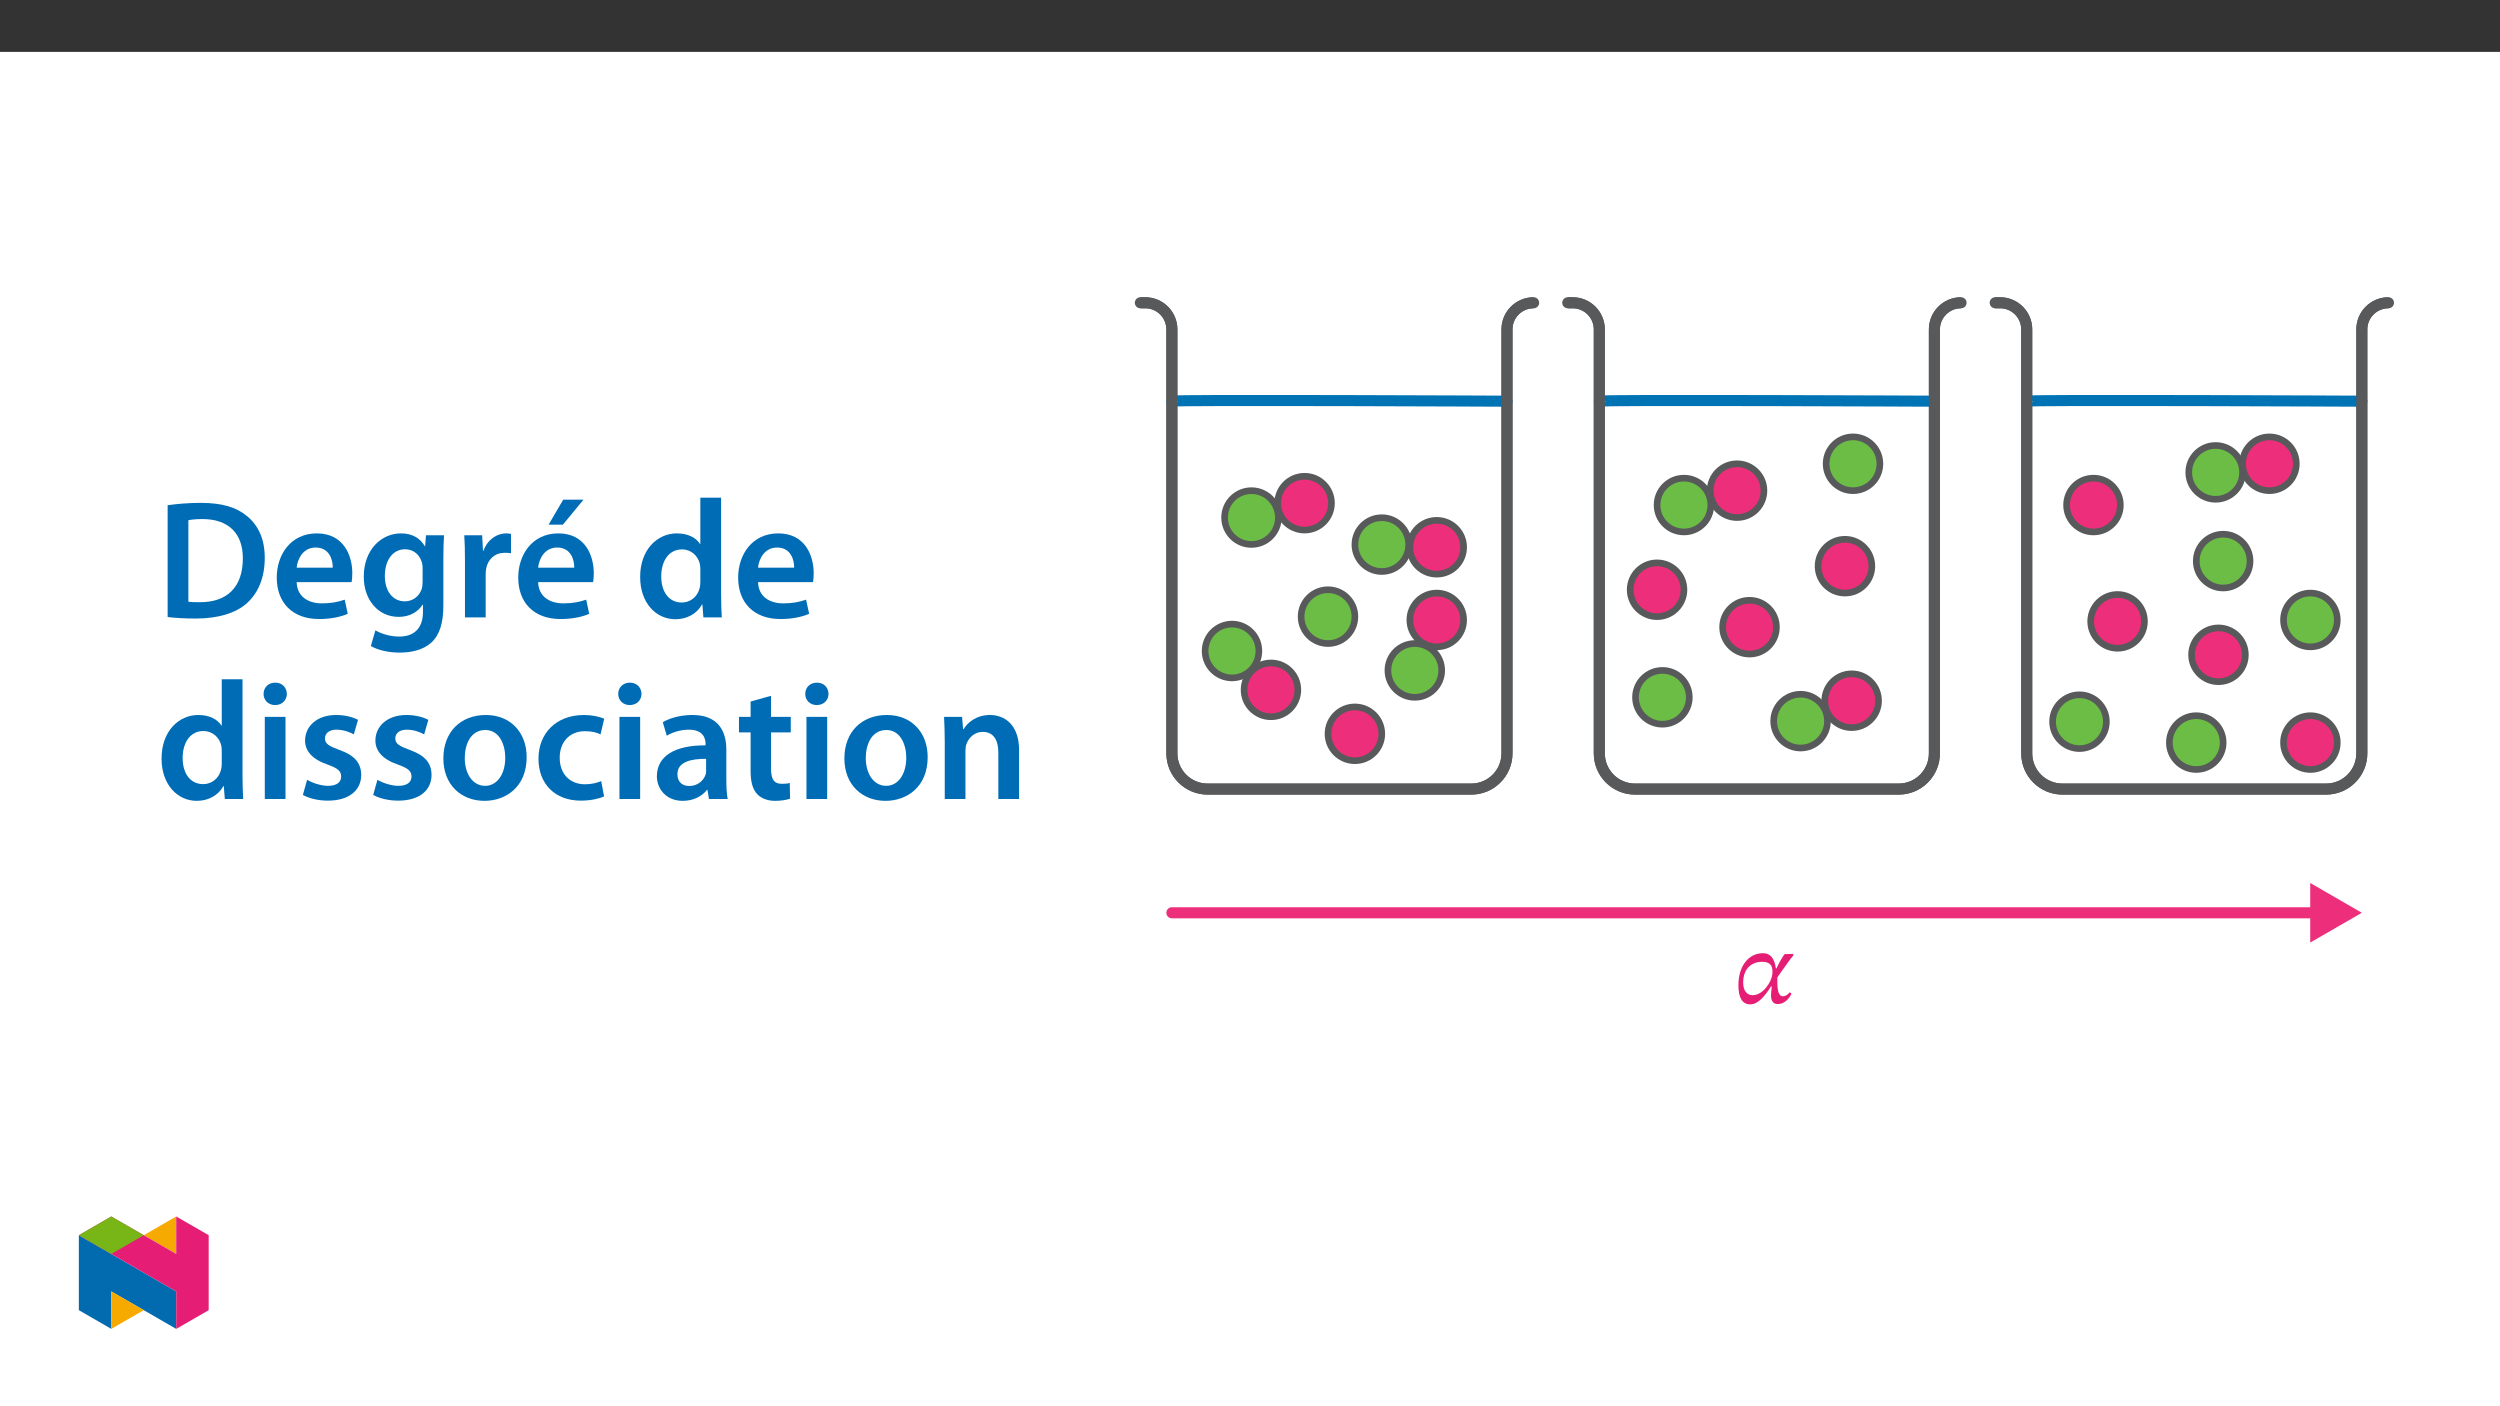 ﻿<?xml version="1.0" encoding="utf-8"?>
<svg xmlns="http://www.w3.org/2000/svg" xmlns:xlink="http://www.w3.org/1999/xlink" viewBox="0 0 960 540" version="1.1">
  <rect x="0" y="0" width="960" height="540" fill="#333333" stroke="none"/>
  <defs>
    <g>
      <symbol overflow="visible" id="glyph0-0">
        <path style="stroke:none;" d="M 12.75 -6.781 L 12.75 -7.406 C 12.75 -11.75 19.172 -14.859 19.172 -20.719 C 19.172 -24.859 15.703 -26.656 11.797 -26.656 C 7.766 -26.656 5.016 -24.391 5.016 -21.156 C 5.016 -19.281 5.781 -18.375 7.047 -18.375 C 8.016 -18.375 8.844 -18.891 8.844 -20.125 C 8.844 -21.641 8.016 -21.672 8.016 -22.984 C 8.016 -24.219 9.078 -25.141 11.438 -25.141 C 13.984 -25.141 15.578 -23.75 15.578 -20.594 C 15.578 -14.469 11.156 -12.984 11.156 -7.812 L 11.156 -6.781 Z M 14.266 -1.906 C 14.266 -3.141 13.422 -4.266 12.031 -4.266 C 10.562 -4.266 9.688 -3.188 9.688 -1.906 C 9.688 -0.594 10.438 0.312 12 0.312 C 13.422 0.312 14.266 -0.641 14.266 -1.906 Z M 23.703 6.734 L 23.703 -31.281 L 0.406 -31.281 L 0.406 6.734 Z M 21.641 4.625 L 2.438 4.625 L 2.438 -29.25 L 21.641 -29.25 Z M 21.641 4.625 " />
      </symbol>
      <symbol overflow="visible" id="glyph0-1">
        <path style="stroke:none;" d="M 16.062 -13.234 C 15.703 -15.453 14.938 -19.078 11.078 -19.078 C 5.578 -19.078 1.672 -14.141 1.672 -6.812 C 1.672 -2.234 2.984 0.562 6.25 0.562 C 9.172 0.562 11.828 -2.547 14.188 -6.328 L 14.5 -6.328 C 14.391 -5.016 14.188 -3.906 14.188 -2.953 C 14.188 -1 14.859 0.438 16.734 0.438 C 19.969 0.438 21.469 -2.469 22.078 -3.469 L 21.438 -4.109 C 20.672 -3.266 19.922 -2.547 18.734 -2.547 C 16.5 -2.547 16.609 -6.812 16.609 -9.719 C 16.609 -9.875 18.562 -12.547 21.594 -16.781 C 21.875 -17.172 22.469 -17.891 22.75 -18.203 L 22.719 -18.812 L 19.406 -18.734 C 18.641 -17.688 17.25 -15.453 16.297 -13.234 Z M 7.125 -2.953 C 5.297 -2.953 3.5 -4.266 3.5 -7.734 C 3.5 -13.062 6.578 -15.781 10.875 -15.781 C 13.422 -15.781 14.75 -14.656 14.75 -12.188 C 14.75 -11.562 14.703 -11.078 14.656 -10.797 C 14.344 -8.047 11.156 -2.953 7.125 -2.953 Z M 7.125 -2.953 " />
      </symbol>
      <symbol overflow="visible" id="glyph1-0">
        <path style="stroke:none;" d="M 0 0 L 32.375 0 L 32.375 -45.328 L 0 -45.328 Z M 16.188 -25.578 L 5.188 -42.094 L 27.188 -42.094 Z M 18.125 -22.656 L 29.141 -39.172 L 29.141 -6.156 Z M 5.188 -3.234 L 16.188 -19.75 L 27.188 -3.234 Z M 3.234 -39.172 L 14.25 -22.656 L 3.234 -6.156 Z M 3.234 -39.172 " />
      </symbol>
      <symbol overflow="visible" id="glyph1-1">
        <path style="stroke:none;" d="M 4.594 -0.125 C 7.25 0.188 10.75 0.453 15.344 0.453 C 23.828 0.453 30.75 -1.547 35.094 -5.5 C 39.234 -9.266 41.891 -15.016 41.891 -22.859 C 41.891 -30.234 39.297 -35.484 35.031 -38.922 C 31.016 -42.281 25.453 -43.969 17.281 -43.969 C 12.562 -43.969 8.156 -43.578 4.594 -43.062 Z M 12.562 -37.297 C 13.734 -37.562 15.469 -37.75 18 -37.75 C 27.969 -37.75 33.547 -32.188 33.469 -22.594 C 33.469 -11.531 27.328 -5.766 16.969 -5.828 C 15.344 -5.828 13.656 -5.828 12.562 -6.016 Z M 12.562 -37.297 " />
      </symbol>
      <symbol overflow="visible" id="glyph1-2">
        <path style="stroke:none;" d="M 31.016 -13.531 C 31.141 -14.25 31.281 -15.406 31.281 -16.906 C 31.281 -23.828 27.906 -32.25 17.672 -32.25 C 7.578 -32.25 2.266 -24.016 2.266 -15.281 C 2.266 -5.641 8.281 0.641 18.516 0.641 C 23.047 0.641 26.812 -0.188 29.531 -1.359 L 28.359 -6.797 C 25.906 -5.953 23.312 -5.375 19.625 -5.375 C 14.5 -5.375 10.094 -7.828 9.906 -13.531 Z M 9.906 -19.094 C 10.234 -22.344 12.297 -26.812 17.219 -26.812 C 22.531 -26.812 23.828 -22.016 23.766 -19.094 Z M 9.906 -19.094 " />
      </symbol>
      <symbol overflow="visible" id="glyph1-3">
        <path style="stroke:none;" d="M 32.828 -22.469 C 32.828 -26.812 32.953 -29.391 33.094 -31.531 L 26.156 -31.531 L 25.828 -27.328 L 25.703 -27.328 C 24.219 -29.922 21.438 -32.25 16.578 -32.25 C 9 -32.25 2.266 -25.969 2.266 -15.609 C 2.266 -6.672 7.828 -0.188 15.672 -0.188 C 19.875 -0.188 23.047 -2.078 24.859 -4.859 L 25 -4.859 L 25 -2.141 C 25 4.656 21.109 7.375 15.922 7.375 C 12.109 7.375 8.734 6.156 6.734 4.984 L 4.984 11 C 7.703 12.625 11.984 13.531 16 13.531 C 20.328 13.531 24.922 12.625 28.172 9.719 C 31.469 6.734 32.828 2 32.828 -4.594 Z M 24.859 -13.797 C 24.859 -12.891 24.797 -11.781 24.547 -11 C 23.641 -8.094 21.047 -6.156 18.062 -6.156 C 13.078 -6.156 10.359 -10.484 10.359 -15.859 C 10.359 -22.281 13.656 -26.156 18.125 -26.156 C 21.5 -26.156 23.766 -23.953 24.609 -21.047 C 24.797 -20.391 24.859 -19.688 24.859 -18.906 Z M 24.859 -13.797 " />
      </symbol>
      <symbol overflow="visible" id="glyph1-4">
        <path style="stroke:none;" d="M 4.281 0 L 12.234 0 L 12.234 -16.375 C 12.234 -17.219 12.297 -18.062 12.438 -18.781 C 13.141 -22.406 15.797 -24.797 19.547 -24.797 C 20.531 -24.797 21.234 -24.734 21.953 -24.609 L 21.953 -32.047 C 21.297 -32.188 20.844 -32.25 20.078 -32.25 C 16.641 -32.25 12.953 -29.984 11.391 -25.578 L 11.203 -25.578 L 10.875 -31.531 L 4.016 -31.531 C 4.203 -28.75 4.281 -25.641 4.281 -21.375 Z M 4.281 0 " />
      </symbol>
      <symbol overflow="visible" id="glyph1-5">
        <path style="stroke:none;" d="M 31.016 -13.531 C 31.141 -14.25 31.281 -15.406 31.281 -16.906 C 31.281 -23.828 27.906 -32.25 17.672 -32.25 C 7.578 -32.25 2.266 -24.016 2.266 -15.281 C 2.266 -5.641 8.281 0.641 18.516 0.641 C 23.047 0.641 26.812 -0.188 29.531 -1.359 L 28.359 -6.797 C 25.906 -5.953 23.312 -5.375 19.625 -5.375 C 14.5 -5.375 10.094 -7.828 9.906 -13.531 Z M 9.906 -19.094 C 10.234 -22.344 12.297 -26.812 17.219 -26.812 C 22.531 -26.812 23.828 -22.016 23.766 -19.094 Z M 19.547 -45.203 L 13.922 -35.609 L 19.422 -35.609 L 27.328 -45.203 Z M 19.547 -45.203 " />
      </symbol>
      <symbol overflow="visible" id="glyph1-6">
        <path style="stroke:none;" d="M 25.375 -45.969 L 25.375 -28.172 L 25.25 -28.172 C 23.828 -30.5 20.719 -32.25 16.375 -32.25 C 8.812 -32.25 2.203 -25.969 2.266 -15.406 C 2.266 -5.703 8.219 0.719 15.797 0.719 C 20.328 0.719 24.156 -1.484 26.031 -4.984 L 26.156 -4.984 L 26.547 0 L 33.609 0 C 33.469 -2.141 33.344 -5.641 33.344 -8.875 L 33.344 -45.969 Z M 25.375 -13.656 C 25.375 -12.828 25.312 -12.047 25.125 -11.328 C 24.344 -7.906 21.5 -5.703 18.266 -5.703 C 13.203 -5.703 10.359 -9.906 10.359 -15.734 C 10.359 -21.562 13.203 -26.094 18.328 -26.094 C 21.953 -26.094 24.469 -23.562 25.188 -20.531 C 25.312 -19.875 25.375 -19.031 25.375 -18.391 Z M 25.375 -13.656 " />
      </symbol>
      <symbol overflow="visible" id="glyph1-7">
        <path style="stroke:none;" d="M 12.234 0 L 12.234 -31.531 L 4.281 -31.531 L 4.281 0 Z M 8.281 -44.672 C 5.641 -44.672 3.812 -42.797 3.812 -40.344 C 3.812 -38.016 5.562 -36.062 8.219 -36.062 C 11 -36.062 12.75 -38.016 12.75 -40.344 C 12.688 -42.797 11 -44.672 8.281 -44.672 Z M 8.281 -44.672 " />
      </symbol>
      <symbol overflow="visible" id="glyph1-8">
        <path style="stroke:none;" d="M 2.328 -1.547 C 4.656 -0.266 8.094 0.641 11.906 0.641 C 20.266 0.641 24.734 -3.5 24.734 -9.266 C 24.672 -13.922 22.078 -16.828 16.312 -18.844 C 12.297 -20.328 10.812 -21.234 10.812 -23.25 C 10.812 -25.188 12.375 -26.609 15.219 -26.609 C 18 -26.609 20.594 -25.578 21.891 -24.797 L 23.5 -30.375 C 21.625 -31.406 18.578 -32.25 15.094 -32.25 C 7.766 -32.25 3.172 -27.969 3.172 -22.406 C 3.172 -18.641 5.703 -15.281 11.844 -13.203 C 15.734 -11.781 17.031 -10.75 17.031 -8.609 C 17.031 -6.547 15.469 -5.047 11.984 -5.047 C 9.125 -5.047 5.703 -6.281 3.953 -7.375 Z M 2.328 -1.547 " />
      </symbol>
      <symbol overflow="visible" id="glyph1-9">
        <path style="stroke:none;" d="M 18.578 -32.25 C 9.062 -32.25 2.266 -25.906 2.266 -15.547 C 2.266 -5.375 9.188 0.719 18.062 0.719 C 26.094 0.719 34.25 -4.469 34.25 -16.062 C 34.25 -25.641 27.969 -32.25 18.578 -32.25 Z M 18.391 -26.484 C 23.828 -26.484 26.031 -20.781 26.031 -15.859 C 26.031 -9.453 22.859 -5.047 18.328 -5.047 C 13.531 -5.047 10.484 -9.641 10.484 -15.734 C 10.484 -20.984 12.75 -26.484 18.391 -26.484 Z M 18.391 -26.484 " />
      </symbol>
      <symbol overflow="visible" id="glyph1-10">
        <path style="stroke:none;" d="M 26.359 -6.859 C 24.797 -6.219 22.797 -5.641 20.078 -5.641 C 14.641 -5.641 10.422 -9.328 10.422 -15.797 C 10.359 -21.562 13.984 -26.031 20.078 -26.031 C 22.922 -26.031 24.797 -25.453 26.094 -24.797 L 27.516 -30.828 C 25.703 -31.594 22.734 -32.25 19.812 -32.25 C 8.734 -32.25 2.266 -24.922 2.266 -15.469 C 2.266 -5.703 8.672 0.641 18.516 0.641 C 22.469 0.641 25.766 -0.188 27.453 -0.969 Z M 26.359 -6.859 " />
      </symbol>
      <symbol overflow="visible" id="glyph1-11">
        <path style="stroke:none;" d="M 28.75 -18.906 C 28.75 -25.828 25.828 -32.25 15.734 -32.25 C 10.75 -32.25 6.672 -30.891 4.344 -29.469 L 5.891 -24.281 C 8.031 -25.641 11.266 -26.609 14.375 -26.609 C 19.938 -26.609 20.781 -23.188 20.781 -21.109 L 20.781 -20.594 C 9.125 -20.656 2.078 -16.578 2.078 -8.672 C 2.078 -3.891 5.641 0.719 11.984 0.719 C 16.125 0.719 19.422 -1.031 21.297 -3.5 L 21.5 -3.5 L 22.078 0 L 29.266 0 C 28.875 -1.938 28.75 -4.734 28.75 -7.578 Z M 20.984 -11.078 C 20.984 -10.484 20.984 -9.906 20.781 -9.328 C 20 -7.062 17.734 -4.984 14.5 -4.984 C 11.984 -4.984 9.969 -6.406 9.969 -9.516 C 9.969 -14.312 15.344 -15.469 20.984 -15.406 Z M 20.984 -11.078 " />
      </symbol>
      <symbol overflow="visible" id="glyph1-12">
        <path style="stroke:none;" d="M 5.562 -37.422 L 5.562 -31.531 L 1.094 -31.531 L 1.094 -25.578 L 5.562 -25.578 L 5.562 -10.75 C 5.562 -6.609 6.344 -3.688 8.094 -1.875 C 9.578 -0.266 11.984 0.719 14.953 0.719 C 17.422 0.719 19.547 0.328 20.719 -0.125 L 20.594 -6.156 C 19.688 -5.891 18.906 -5.828 17.484 -5.828 C 14.438 -5.828 13.406 -7.766 13.406 -11.656 L 13.406 -25.578 L 20.984 -25.578 L 20.984 -31.531 L 13.406 -31.531 L 13.406 -39.625 Z M 5.562 -37.422 " />
      </symbol>
      <symbol overflow="visible" id="glyph1-13">
        <path style="stroke:none;" d="M 4.281 0 L 12.234 0 L 12.234 -18.578 C 12.234 -19.484 12.375 -20.469 12.625 -21.109 C 13.469 -23.5 15.672 -25.766 18.844 -25.766 C 23.188 -25.766 24.859 -22.344 24.859 -17.812 L 24.859 0 L 32.828 0 L 32.828 -18.719 C 32.828 -28.688 27.125 -32.25 21.625 -32.25 C 16.375 -32.25 12.953 -29.266 11.531 -26.812 L 11.328 -26.812 L 10.938 -31.531 L 4.016 -31.531 C 4.141 -28.812 4.281 -25.766 4.281 -22.141 Z M 4.281 0 " />
      </symbol>
    </g>
    <clipPath id="clip1">
      <path d="M 435.77 114.137 L 650 114.137 L 650 364 L 435.77 364 Z M 435.77 114.137 " />
    </clipPath>
    <clipPath id="clip2">
      <path d="M 435.77 114.137 L 592 114.137 L 592 306 L 435.77 306 Z M 435.77 114.137 " />
    </clipPath>
    <clipPath id="clip3">
      <path d="M 541 114.137 L 814 114.137 L 814 364 L 541 364 Z M 541 114.137 " />
    </clipPath>
    <clipPath id="clip4">
      <path d="M 599 114.137 L 756 114.137 L 756 306 L 599 306 Z M 599 114.137 " />
    </clipPath>
    <clipPath id="clip5">
      <path d="M 706 114.137 L 919.301 114.137 L 919.301 364 L 706 364 Z M 706 114.137 " />
    </clipPath>
    <clipPath id="clip6">
      <path d="M 764 114.137 L 919.301 114.137 L 919.301 306 L 764 306 Z M 764 114.137 " />
    </clipPath>
    <clipPath id="clip7">
      <path d="M 30.277 474 L 68 474 L 68 510.301 L 30.277 510.301 Z M 30.277 474 " />
    </clipPath>
    <clipPath id="clip8">
      <path d="M 42 495 L 56 495 L 56 510.301 L 42 510.301 Z M 42 495 " />
    </clipPath>
    <clipPath id="clip9">
      <path d="M 55 467.125 L 68 467.125 L 68 482 L 55 482 Z M 55 467.125 " />
    </clipPath>
    <clipPath id="clip10">
      <path d="M 30.277 467.125 L 80.133 467.125 L 80.133 510.301 L 30.277 510.301 Z M 30.277 467.125 " />
    </clipPath>
    <clipPath id="clip11">
      <path d="M 30.277 467.125 L 56 467.125 L 56 482 L 30.277 482 Z M 30.277 467.125 " />
    </clipPath>
  </defs>
  <g id="surface1">
    <path style=" stroke:none;fill-rule:nonzero;fill:rgb(100%,100%,100%);fill-opacity:1;" d="M 0 559.926 L 960 559.926 L 960 19.926 L 0 19.926 Z M 0 559.926 " />
    <g clip-path="url(#clip1)" clip-rule="nonzero">
      <path style="fill:none;stroke-width:5;stroke-linecap:butt;stroke-linejoin:miter;stroke:rgb(34.499%,34.9%,35.699%);stroke-opacity:1;stroke-miterlimit:10;" d="M 0.002 0 L 2.207 0 C 8.853 0 14.243 -5.391 14.243 -12.04 L 14.243 -203.562 C 14.243 -212.477 21.472 -219.701 30.383 -219.701 L 149.491 -219.701 C 158.402 -219.701 165.631 -212.477 165.631 -203.562 L 165.631 -12.04 C 165.631 -5.391 171.022 0 177.672 0 " transform="matrix(0.85,0,0,-0.85,437.893,116.262)" />
    </g>
    <path style="fill:none;stroke-width:5;stroke-linecap:round;stroke-linejoin:round;stroke:rgb(0%,45.099%,70.999%);stroke-opacity:1;stroke-miterlimit:4;" d="M -0.002 -0.001 C -0.002 0.734 151.386 -0.001 151.386 -0.001 " transform="matrix(0.85,0,0,-0.85,450.002,154.058)" />
    <g clip-path="url(#clip2)" clip-rule="nonzero">
      <path style="fill:none;stroke-width:5;stroke-linecap:round;stroke-linejoin:round;stroke:rgb(34.499%,34.9%,35.699%);stroke-opacity:1;stroke-miterlimit:4;" d="M 0.002 0 L 2.207 0 C 8.853 0 14.243 -5.391 14.243 -12.04 L 14.243 -203.562 C 14.243 -212.477 21.472 -219.701 30.383 -219.701 L 149.491 -219.701 C 158.402 -219.701 165.631 -212.477 165.631 -203.562 L 165.631 -12.04 C 165.631 -5.391 171.022 0 177.672 0 " transform="matrix(0.85,0,0,-0.85,437.893,116.262)" />
    </g>
    <g clip-path="url(#clip3)" clip-rule="nonzero">
      <path style="fill:none;stroke-width:5;stroke-linecap:butt;stroke-linejoin:miter;stroke:rgb(34.499%,34.9%,35.699%);stroke-opacity:1;stroke-miterlimit:10;" d="M -0 0 L 2.206 0 C 8.855 0 14.246 -5.391 14.246 -12.04 L 14.246 -203.562 C 14.246 -212.477 21.47 -219.701 30.386 -219.701 L 149.494 -219.701 C 158.405 -219.701 165.629 -212.477 165.629 -203.562 L 165.629 -12.04 C 165.629 -5.391 171.02 0 177.67 0 " transform="matrix(0.85,0,0,-0.85,602.024,116.262)" />
    </g>
    <path style="fill:none;stroke-width:5;stroke-linecap:round;stroke-linejoin:round;stroke:rgb(0%,45.099%,70.999%);stroke-opacity:1;stroke-miterlimit:4;" d="M -0 -0.001 C -0 0.734 151.383 -0.001 151.383 -0.001 " transform="matrix(0.85,0,0,-0.85,614.133,154.058)" />
    <g clip-path="url(#clip4)" clip-rule="nonzero">
      <path style="fill:none;stroke-width:5;stroke-linecap:round;stroke-linejoin:round;stroke:rgb(34.499%,34.9%,35.699%);stroke-opacity:1;stroke-miterlimit:4;" d="M -0 0 L 2.206 0 C 8.855 0 14.246 -5.391 14.246 -12.04 L 14.246 -203.562 C 14.246 -212.477 21.47 -219.701 30.386 -219.701 L 149.494 -219.701 C 158.405 -219.701 165.629 -212.477 165.629 -203.562 L 165.629 -12.04 C 165.629 -5.391 171.02 0 177.67 0 " transform="matrix(0.85,0,0,-0.85,602.024,116.262)" />
    </g>
    <g clip-path="url(#clip5)" clip-rule="nonzero">
      <path style="fill:none;stroke-width:5;stroke-linecap:butt;stroke-linejoin:miter;stroke:rgb(34.499%,34.9%,35.699%);stroke-opacity:1;stroke-miterlimit:10;" d="M -0.002 0 L 2.208 0 C 8.853 0 14.244 -5.391 14.244 -12.04 L 14.244 -203.562 C 14.244 -212.477 21.473 -219.701 30.384 -219.701 L 149.492 -219.701 C 158.403 -219.701 165.632 -212.477 165.632 -203.562 L 165.632 -12.04 C 165.632 -5.391 171.023 0 177.668 0 " transform="matrix(0.85,0,0,-0.85,766.154,116.262)" />
    </g>
    <path style="fill:none;stroke-width:5;stroke-linecap:round;stroke-linejoin:round;stroke:rgb(0%,45.099%,70.999%);stroke-opacity:1;stroke-miterlimit:4;" d="M -0.002 -0.001 C -0.002 0.734 151.386 -0.001 151.386 -0.001 " transform="matrix(0.85,0,0,-0.85,778.263,154.058)" />
    <g clip-path="url(#clip6)" clip-rule="nonzero">
      <path style="fill:none;stroke-width:5;stroke-linecap:round;stroke-linejoin:round;stroke:rgb(34.499%,34.9%,35.699%);stroke-opacity:1;stroke-miterlimit:4;" d="M -0.002 0 L 2.208 0 C 8.853 0 14.244 -5.391 14.244 -12.04 L 14.244 -203.562 C 14.244 -212.477 21.473 -219.701 30.384 -219.701 L 149.492 -219.701 C 158.403 -219.701 165.632 -212.477 165.632 -203.562 L 165.632 -12.04 C 165.632 -5.391 171.023 0 177.668 0 " transform="matrix(0.85,0,0,-0.85,766.154,116.262)" />
    </g>
    <path style="fill:none;stroke-width:5;stroke-linecap:round;stroke-linejoin:round;stroke:rgb(92.899%,17.999%,47.8%);stroke-opacity:1;stroke-miterlimit:4;" d="M -0.002 -0.002 L 518.201 -0.002 " transform="matrix(0.85,0,0,-0.85,450.002,350.506)" />
    <path style=" stroke:none;fill-rule:nonzero;fill:rgb(92.899%,17.999%,47.8%);fill-opacity:1;" d="M 887.125 361.949 L 906.938 350.508 L 887.125 339.062 Z M 887.125 361.949 " />
    <path style=" stroke:none;fill-rule:nonzero;fill:rgb(92.899%,17.999%,47.8%);fill-opacity:1;" d="M 500.961 182.895 C 506.66 182.895 511.285 187.516 511.285 193.219 C 511.285 198.922 506.66 203.543 500.961 203.543 C 495.258 203.543 490.637 198.922 490.637 193.219 C 490.637 187.516 495.258 182.895 500.961 182.895 " />
    <path style="fill:none;stroke-width:3;stroke-linecap:round;stroke-linejoin:round;stroke:rgb(34.499%,34.9%,35.699%);stroke-opacity:1;stroke-miterlimit:4;" d="M 0.002 -0 C 6.707 -0 12.148 -5.437 12.148 -12.147 C 12.148 -18.856 6.707 -24.293 0.002 -24.293 C -6.708 -24.293 -12.144 -18.856 -12.144 -12.147 C -12.144 -5.437 -6.708 -0 0.002 -0 Z M 0.002 -0 " transform="matrix(0.85,0,0,-0.85,500.959,182.894)" />
    <path style=" stroke:none;fill-rule:nonzero;fill:rgb(42.4%,74.1%,27.1%);fill-opacity:1;" d="M 480.566 188.418 C 486.27 188.418 490.891 193.039 490.891 198.742 C 490.891 204.445 486.27 209.066 480.566 209.066 C 474.863 209.066 470.242 204.445 470.242 198.742 C 470.242 193.039 474.863 188.418 480.566 188.418 " />
    <path style="fill:none;stroke-width:3;stroke-linecap:round;stroke-linejoin:round;stroke:rgb(34.499%,34.9%,35.699%);stroke-opacity:1;stroke-miterlimit:4;" d="M 0.001 -0.002 C 6.71 -0.002 12.147 -5.438 12.147 -12.148 C 12.147 -18.857 6.71 -24.294 0.001 -24.294 C -6.709 -24.294 -12.146 -18.857 -12.146 -12.148 C -12.146 -5.438 -6.709 -0.002 0.001 -0.002 Z M 0.001 -0.002 " transform="matrix(0.85,0,0,-0.85,480.566,188.417)" />
    <path style=" stroke:none;fill-rule:nonzero;fill:rgb(92.899%,17.999%,47.8%);fill-opacity:1;" d="M 551.711 199.82 C 557.414 199.82 562.035 204.445 562.035 210.145 C 562.035 215.848 557.414 220.473 551.711 220.473 C 546.008 220.473 541.387 215.848 541.387 210.145 C 541.387 204.445 546.008 199.82 551.711 199.82 " />
    <path style="fill:none;stroke-width:3;stroke-linecap:round;stroke-linejoin:round;stroke:rgb(34.499%,34.9%,35.699%);stroke-opacity:1;stroke-miterlimit:4;" d="M -0 0.001 C 6.709 0.001 12.146 -5.44 12.146 -12.145 C 12.146 -18.854 6.709 -24.295 -0 -24.295 C -6.71 -24.295 -12.146 -18.854 -12.146 -12.145 C -12.146 -5.44 -6.71 0.001 -0 0.001 Z M -0 0.001 " transform="matrix(0.85,0,0,-0.85,551.711,199.821)" />
    <path style=" stroke:none;fill-rule:nonzero;fill:rgb(42.4%,74.1%,27.1%);fill-opacity:1;" d="M 530.609 198.801 C 536.312 198.801 540.934 203.422 540.934 209.125 C 540.934 214.824 536.312 219.449 530.609 219.449 C 524.906 219.449 520.285 214.824 520.285 209.125 C 520.285 203.422 524.906 198.801 530.609 198.801 " />
    <path style="fill:none;stroke-width:3;stroke-linecap:round;stroke-linejoin:round;stroke:rgb(34.499%,34.9%,35.699%);stroke-opacity:1;stroke-miterlimit:4;" d="M 0.002 -0.002 C 6.711 -0.002 12.148 -5.439 12.148 -12.148 C 12.148 -18.853 6.711 -24.295 0.002 -24.295 C -6.708 -24.295 -12.144 -18.853 -12.144 -12.148 C -12.144 -5.439 -6.708 -0.002 0.002 -0.002 Z M 0.002 -0.002 " transform="matrix(0.85,0,0,-0.85,530.608,198.799)" />
    <path style=" stroke:none;fill-rule:nonzero;fill:rgb(92.899%,17.999%,47.8%);fill-opacity:1;" d="M 551.711 227.742 C 557.41 227.742 562.035 232.363 562.035 238.066 C 562.035 243.77 557.41 248.391 551.711 248.391 C 546.008 248.391 541.387 243.77 541.387 238.066 C 541.387 232.363 546.008 227.742 551.711 227.742 " />
    <path style="fill:none;stroke-width:3;stroke-linecap:round;stroke-linejoin:round;stroke:rgb(34.499%,34.9%,35.699%);stroke-opacity:1;stroke-miterlimit:4;" d="M 0.002 -0.001 C 6.707 -0.001 12.148 -5.437 12.148 -12.147 C 12.148 -18.856 6.707 -24.293 0.002 -24.293 C -6.708 -24.293 -12.144 -18.856 -12.144 -12.147 C -12.144 -5.437 -6.708 -0.001 0.002 -0.001 Z M 0.002 -0.001 " transform="matrix(0.85,0,0,-0.85,551.709,227.742)" />
    <path style=" stroke:none;fill-rule:nonzero;fill:rgb(42.4%,74.1%,27.1%);fill-opacity:1;" d="M 543.285 247.117 C 548.988 247.117 553.609 251.738 553.609 257.441 C 553.609 263.145 548.988 267.77 543.285 267.77 C 537.582 267.77 532.961 263.145 532.961 257.441 C 532.961 251.738 537.582 247.117 543.285 247.117 " />
    <path style="fill:none;stroke-width:3;stroke-linecap:round;stroke-linejoin:round;stroke:rgb(34.499%,34.9%,35.699%);stroke-opacity:1;stroke-miterlimit:4;" d="M 0 0.001 C 6.71 0.001 12.146 -5.436 12.146 -12.146 C 12.146 -18.855 6.71 -24.296 0 -24.296 C -6.709 -24.296 -12.146 -18.855 -12.146 -12.146 C -12.146 -5.436 -6.709 0.001 0 0.001 Z M 0 0.001 " transform="matrix(0.85,0,0,-0.85,543.285,247.118)" />
    <path style=" stroke:none;fill-rule:nonzero;fill:rgb(42.4%,74.1%,27.1%);fill-opacity:1;" d="M 509.953 226.465 C 515.656 226.465 520.277 231.09 520.277 236.789 C 520.277 242.492 515.656 247.117 509.953 247.117 C 504.254 247.117 499.629 242.492 499.629 236.789 C 499.629 231.09 504.254 226.465 509.953 226.465 " />
    <path style="fill:none;stroke-width:3;stroke-linecap:round;stroke-linejoin:round;stroke:rgb(34.499%,34.9%,35.699%);stroke-opacity:1;stroke-miterlimit:4;" d="M -0.001 0.001 C 6.709 0.001 12.145 -5.44 12.145 -12.145 C 12.145 -18.855 6.709 -24.296 -0.001 -24.296 C -6.706 -24.296 -12.147 -18.855 -12.147 -12.145 C -12.147 -5.44 -6.706 0.001 -0.001 0.001 Z M -0.001 0.001 " transform="matrix(0.85,0,0,-0.85,509.954,226.466)" />
    <path style=" stroke:none;fill-rule:nonzero;fill:rgb(92.899%,17.999%,47.8%);fill-opacity:1;" d="M 488.047 254.578 C 493.75 254.578 498.371 259.199 498.371 264.902 C 498.371 270.605 493.75 275.227 488.047 275.227 C 482.344 275.227 477.723 270.605 477.723 264.902 C 477.723 259.199 482.344 254.578 488.047 254.578 " />
    <path style="fill:none;stroke-width:3;stroke-linecap:round;stroke-linejoin:round;stroke:rgb(34.499%,34.9%,35.699%);stroke-opacity:1;stroke-miterlimit:4;" d="M 0 -0.002 C 6.71 -0.002 12.146 -5.438 12.146 -12.148 C 12.146 -18.857 6.71 -24.294 0 -24.294 C -6.709 -24.294 -12.146 -18.857 -12.146 -12.148 C -12.146 -5.438 -6.709 -0.002 0 -0.002 Z M 0 -0.002 " transform="matrix(0.85,0,0,-0.85,488.047,254.577)" />
    <path style=" stroke:none;fill-rule:nonzero;fill:rgb(92.899%,17.999%,47.8%);fill-opacity:1;" d="M 520.281 271.461 C 525.984 271.461 530.605 276.082 530.605 281.785 C 530.605 287.488 525.984 292.109 520.281 292.109 C 514.578 292.109 509.957 287.488 509.957 281.785 C 509.957 276.082 514.578 271.461 520.281 271.461 " />
    <path style="fill:none;stroke-width:3;stroke-linecap:round;stroke-linejoin:round;stroke:rgb(34.499%,34.9%,35.699%);stroke-opacity:1;stroke-miterlimit:4;" d="M 0 -0 C 6.71 -0 12.146 -5.437 12.146 -12.147 C 12.146 -18.856 6.71 -24.293 0 -24.293 C -6.709 -24.293 -12.146 -18.856 -12.146 -12.147 C -12.146 -5.437 -6.709 -0 0 -0 Z M 0 -0 " transform="matrix(0.85,0,0,-0.85,520.281,271.461)" />
    <path style=" stroke:none;fill-rule:nonzero;fill:rgb(42.4%,74.1%,27.1%);fill-opacity:1;" d="M 473.086 239.656 C 478.789 239.656 483.41 244.281 483.41 249.984 C 483.41 255.684 478.789 260.309 473.086 260.309 C 467.383 260.309 462.762 255.684 462.762 249.984 C 462.762 244.281 467.383 239.656 473.086 239.656 " />
    <path style="fill:none;stroke-width:3;stroke-linecap:round;stroke-linejoin:round;stroke:rgb(34.499%,34.9%,35.699%);stroke-opacity:1;stroke-miterlimit:4;" d="M -0 0.002 C 6.709 0.002 12.146 -5.439 12.146 -12.149 C 12.146 -18.854 6.709 -24.295 -0 -24.295 C -6.71 -24.295 -12.146 -18.854 -12.146 -12.149 C -12.146 -5.439 -6.71 0.002 -0 0.002 Z M -0 0.002 " transform="matrix(0.85,0,0,-0.85,473.086,239.658)" />
    <path style=" stroke:none;fill-rule:nonzero;fill:rgb(92.899%,17.999%,47.8%);fill-opacity:1;" d="M 667.031 178.09 C 672.734 178.09 677.355 182.711 677.355 188.414 C 677.355 194.117 672.734 198.738 667.031 198.738 C 661.328 198.738 656.707 194.117 656.707 188.414 C 656.707 182.711 661.328 178.09 667.031 178.09 " />
    <path style="fill:none;stroke-width:3;stroke-linecap:round;stroke-linejoin:round;stroke:rgb(34.499%,34.9%,35.699%);stroke-opacity:1;stroke-miterlimit:4;" d="M -0 -0.001 C 6.709 -0.001 12.146 -5.438 12.146 -12.147 C 12.146 -18.857 6.709 -24.293 -0 -24.293 C -6.71 -24.293 -12.146 -18.857 -12.146 -12.147 C -12.146 -5.438 -6.71 -0.001 -0 -0.001 Z M -0 -0.001 " transform="matrix(0.85,0,0,-0.85,667.031,178.089)" />
    <path style=" stroke:none;fill-rule:nonzero;fill:rgb(42.4%,74.1%,27.1%);fill-opacity:1;" d="M 646.637 183.613 C 652.34 183.613 656.961 188.234 656.961 193.938 C 656.961 199.637 652.34 204.262 646.637 204.262 C 640.934 204.262 636.312 199.637 636.312 193.938 C 636.312 188.234 640.934 183.613 646.637 183.613 " />
    <path style="fill:none;stroke-width:3;stroke-linecap:round;stroke-linejoin:round;stroke:rgb(34.499%,34.9%,35.699%);stroke-opacity:1;stroke-miterlimit:4;" d="M -0.001 -0.002 C 6.708 -0.002 12.145 -5.438 12.145 -12.148 C 12.145 -18.853 6.708 -24.294 -0.001 -24.294 C -6.711 -24.294 -12.148 -18.853 -12.148 -12.148 C -12.148 -5.438 -6.711 -0.002 -0.001 -0.002 Z M -0.001 -0.002 " transform="matrix(0.85,0,0,-0.85,646.638,183.612)" />
    <path style=" stroke:none;fill-rule:nonzero;fill:rgb(42.4%,74.1%,27.1%);fill-opacity:1;" d="M 711.559 167.766 C 717.262 167.766 721.883 172.387 721.883 178.09 C 721.883 183.789 717.262 188.414 711.559 188.414 C 705.855 188.414 701.234 183.789 701.234 178.09 C 701.234 172.387 705.855 167.766 711.559 167.766 " />
    <path style="fill:none;stroke-width:3;stroke-linecap:round;stroke-linejoin:round;stroke:rgb(34.499%,34.9%,35.699%);stroke-opacity:1;stroke-miterlimit:4;" d="M 0 -0.002 C 6.71 -0.002 12.146 -5.439 12.146 -12.148 C 12.146 -18.853 6.71 -24.294 0 -24.294 C -6.709 -24.294 -12.146 -18.853 -12.146 -12.148 C -12.146 -5.439 -6.709 -0.002 0 -0.002 Z M 0 -0.002 " transform="matrix(0.85,0,0,-0.85,711.558,167.764)" />
    <path style=" stroke:none;fill-rule:nonzero;fill:rgb(42.4%,74.1%,27.1%);fill-opacity:1;" d="M 638.363 257.441 C 644.066 257.441 648.688 262.066 648.688 267.77 C 648.688 273.469 644.066 278.094 638.363 278.094 C 632.66 278.094 628.039 273.469 628.039 267.77 C 628.039 262.066 632.66 257.441 638.363 257.441 " />
    <path style="fill:none;stroke-width:3;stroke-linecap:round;stroke-linejoin:round;stroke:rgb(34.499%,34.9%,35.699%);stroke-opacity:1;stroke-miterlimit:4;" d="M 0 0.002 C 6.71 0.002 12.147 -5.439 12.147 -12.149 C 12.147 -18.854 6.71 -24.295 0 -24.295 C -6.709 -24.295 -12.146 -18.854 -12.146 -12.149 C -12.146 -5.439 -6.709 0.002 0 0.002 Z M 0 0.002 " transform="matrix(0.85,0,0,-0.85,638.363,257.443)" />
    <path style=" stroke:none;fill-rule:nonzero;fill:rgb(92.899%,17.999%,47.8%);fill-opacity:1;" d="M 711.043 258.75 C 716.742 258.75 721.367 263.371 721.367 269.074 C 721.367 274.777 716.742 279.398 711.043 279.398 C 705.34 279.398 700.715 274.777 700.715 269.074 C 700.715 263.371 705.34 258.75 711.043 258.75 " />
    <path style="fill:none;stroke-width:3;stroke-linecap:round;stroke-linejoin:round;stroke:rgb(34.499%,34.9%,35.699%);stroke-opacity:1;stroke-miterlimit:4;" d="M 0.002 -0 C 6.707 -0 12.148 -5.437 12.148 -12.147 C 12.148 -18.856 6.707 -24.293 0.002 -24.293 C -6.707 -24.293 -12.149 -18.856 -12.149 -12.147 C -12.149 -5.437 -6.707 -0 0.002 -0 Z M 0.002 -0 " transform="matrix(0.85,0,0,-0.85,711.041,258.75)" />
    <path style=" stroke:none;fill-rule:nonzero;fill:rgb(42.4%,74.1%,27.1%);fill-opacity:1;" d="M 691.422 266.59 C 697.125 266.59 701.746 271.211 701.746 276.914 C 701.746 282.617 697.125 287.238 691.422 287.238 C 685.719 287.238 681.098 282.617 681.098 276.914 C 681.098 271.211 685.719 266.59 691.422 266.59 " />
    <path style="fill:none;stroke-width:3;stroke-linecap:round;stroke-linejoin:round;stroke:rgb(34.499%,34.9%,35.699%);stroke-opacity:1;stroke-miterlimit:4;" d="M 0 -0.001 C 6.71 -0.001 12.147 -5.438 12.147 -12.147 C 12.147 -18.857 6.71 -24.293 0 -24.293 C -6.709 -24.293 -12.146 -18.857 -12.146 -12.147 C -12.146 -5.438 -6.709 -0.001 0 -0.001 Z M 0 -0.001 " transform="matrix(0.85,0,0,-0.85,691.421,266.589)" />
    <path style=" stroke:none;fill-rule:nonzero;fill:rgb(92.899%,17.999%,47.8%);fill-opacity:1;" d="M 636.312 216.141 C 642.016 216.141 646.637 220.762 646.637 226.465 C 646.637 232.168 642.016 236.789 636.312 236.789 C 630.609 236.789 625.988 232.168 625.988 226.465 C 625.988 220.762 630.609 216.141 636.312 216.141 " />
    <path style="fill:none;stroke-width:3;stroke-linecap:round;stroke-linejoin:round;stroke:rgb(34.499%,34.9%,35.699%);stroke-opacity:1;stroke-miterlimit:4;" d="M -0 -0.001 C 6.709 -0.001 12.146 -5.437 12.146 -12.147 C 12.146 -18.856 6.709 -24.293 -0 -24.293 C -6.71 -24.293 -12.146 -18.856 -12.146 -12.147 C -12.146 -5.437 -6.71 -0.001 -0 -0.001 Z M -0 -0.001 " transform="matrix(0.85,0,0,-0.85,636.313,216.14)" />
    <path style=" stroke:none;fill-rule:nonzero;fill:rgb(92.899%,17.999%,47.8%);fill-opacity:1;" d="M 671.816 230.512 C 677.52 230.512 682.141 235.133 682.141 240.836 C 682.141 246.539 677.52 251.16 671.816 251.16 C 666.113 251.16 661.492 246.539 661.492 240.836 C 661.492 235.133 666.113 230.512 671.816 230.512 " />
    <path style="fill:none;stroke-width:3;stroke-linecap:round;stroke-linejoin:round;stroke:rgb(34.499%,34.9%,35.699%);stroke-opacity:1;stroke-miterlimit:4;" d="M -0.001 -0.001 C 6.708 -0.001 12.145 -5.437 12.145 -12.147 C 12.145 -18.856 6.708 -24.293 -0.001 -24.293 C -6.711 -24.293 -12.147 -18.856 -12.147 -12.147 C -12.147 -5.437 -6.711 -0.001 -0.001 -0.001 Z M -0.001 -0.001 " transform="matrix(0.85,0,0,-0.85,671.818,230.511)" />
    <path style=" stroke:none;fill-rule:nonzero;fill:rgb(92.899%,17.999%,47.8%);fill-opacity:1;" d="M 708.465 207.09 C 714.164 207.09 718.789 211.711 718.789 217.414 C 718.789 223.117 714.164 227.738 708.465 227.738 C 702.762 227.738 698.141 223.117 698.141 217.414 C 698.141 211.711 702.762 207.09 708.465 207.09 " />
    <path style="fill:none;stroke-width:3;stroke-linecap:round;stroke-linejoin:round;stroke:rgb(34.499%,34.9%,35.699%);stroke-opacity:1;stroke-miterlimit:4;" d="M 0.002 -0 C 6.707 -0 12.148 -5.437 12.148 -12.146 C 12.148 -18.856 6.707 -24.292 0.002 -24.292 C -6.707 -24.292 -12.144 -18.856 -12.144 -12.146 C -12.144 -5.437 -6.707 -0 0.002 -0 Z M 0.002 -0 " transform="matrix(0.85,0,0,-0.85,708.463,207.09)" />
    <path style=" stroke:none;fill-rule:nonzero;fill:rgb(92.899%,17.999%,47.8%);fill-opacity:1;" d="M 871.461 167.766 C 877.164 167.766 881.785 172.387 881.785 178.09 C 881.785 183.789 877.164 188.414 871.461 188.414 C 865.758 188.414 861.137 183.789 861.137 178.09 C 861.137 172.387 865.758 167.766 871.461 167.766 " />
    <path style="fill:none;stroke-width:3;stroke-linecap:round;stroke-linejoin:round;stroke:rgb(34.499%,34.9%,35.699%);stroke-opacity:1;stroke-miterlimit:4;" d="M 0.001 -0.002 C 6.71 -0.002 12.147 -5.439 12.147 -12.148 C 12.147 -18.853 6.71 -24.294 0.001 -24.294 C -6.709 -24.294 -12.146 -18.853 -12.146 -12.148 C -12.146 -5.439 -6.709 -0.002 0.001 -0.002 Z M 0.001 -0.002 " transform="matrix(0.85,0,0,-0.85,871.46,167.764)" />
    <path style=" stroke:none;fill-rule:nonzero;fill:rgb(42.4%,74.1%,27.1%);fill-opacity:1;" d="M 850.809 171.07 C 856.512 171.07 861.133 175.691 861.133 181.395 C 861.133 187.098 856.512 191.719 850.809 191.719 C 845.105 191.719 840.484 187.098 840.484 181.395 C 840.484 175.691 845.105 171.07 850.809 171.07 " />
    <path style="fill:none;stroke-width:3;stroke-linecap:round;stroke-linejoin:round;stroke:rgb(34.499%,34.9%,35.699%);stroke-opacity:1;stroke-miterlimit:4;" d="M -0 -0.002 C 6.709 -0.002 12.146 -5.438 12.146 -12.148 C 12.146 -18.857 6.709 -24.294 -0 -24.294 C -6.71 -24.294 -12.146 -18.857 -12.146 -12.148 C -12.146 -5.438 -6.71 -0.002 -0 -0.002 Z M -0 -0.002 " transform="matrix(0.85,0,0,-0.85,850.809,171.069)" />
    <path style=" stroke:none;fill-rule:nonzero;fill:rgb(42.4%,74.1%,27.1%);fill-opacity:1;" d="M 798.52 266.801 C 804.223 266.801 808.844 271.422 808.844 277.125 C 808.844 282.828 804.223 287.449 798.52 287.449 C 792.82 287.449 788.195 282.828 788.195 277.125 C 788.195 271.422 792.82 266.801 798.52 266.801 " />
    <path style="fill:none;stroke-width:3;stroke-linecap:round;stroke-linejoin:round;stroke:rgb(34.499%,34.9%,35.699%);stroke-opacity:1;stroke-miterlimit:4;" d="M -0.002 -0 C 6.707 -0 12.144 -5.437 12.144 -12.146 C 12.144 -18.856 6.707 -24.293 -0.002 -24.293 C -6.707 -24.293 -12.148 -18.856 -12.148 -12.146 C -12.148 -5.437 -6.707 -0 -0.002 -0 Z M -0.002 -0 " transform="matrix(0.85,0,0,-0.85,798.521,266.801)" />
    <path style=" stroke:none;fill-rule:nonzero;fill:rgb(92.899%,17.999%,47.8%);fill-opacity:1;" d="M 887.195 274.828 C 892.898 274.828 897.52 279.453 897.52 285.156 C 897.52 290.855 892.898 295.48 887.195 295.48 C 881.492 295.48 876.871 290.855 876.871 285.156 C 876.871 279.453 881.492 274.828 887.195 274.828 " />
    <path style="fill:none;stroke-width:3;stroke-linecap:round;stroke-linejoin:round;stroke:rgb(34.499%,34.9%,35.699%);stroke-opacity:1;stroke-miterlimit:4;" d="M -0 0.002 C 6.709 0.002 12.146 -5.439 12.146 -12.149 C 12.146 -18.854 6.709 -24.295 -0 -24.295 C -6.71 -24.295 -12.146 -18.854 -12.146 -12.149 C -12.146 -5.439 -6.71 0.002 -0 0.002 Z M -0 0.002 " transform="matrix(0.85,0,0,-0.85,887.195,274.83)" />
    <path style=" stroke:none;fill-rule:nonzero;fill:rgb(42.4%,74.1%,27.1%);fill-opacity:1;" d="M 843.367 274.828 C 849.07 274.828 853.691 279.453 853.691 285.156 C 853.691 290.855 849.07 295.48 843.367 295.48 C 837.664 295.48 833.043 290.855 833.043 285.156 C 833.043 279.453 837.664 274.828 843.367 274.828 " />
    <path style="fill:none;stroke-width:3;stroke-linecap:round;stroke-linejoin:round;stroke:rgb(34.499%,34.9%,35.699%);stroke-opacity:1;stroke-miterlimit:4;" d="M -0 0.002 C 6.709 0.002 12.146 -5.439 12.146 -12.149 C 12.146 -18.854 6.709 -24.295 -0 -24.295 C -6.71 -24.295 -12.146 -18.854 -12.146 -12.149 C -12.146 -5.439 -6.71 0.002 -0 0.002 Z M -0 0.002 " transform="matrix(0.85,0,0,-0.85,843.367,274.83)" />
    <path style=" stroke:none;fill-rule:nonzero;fill:rgb(92.899%,17.999%,47.8%);fill-opacity:1;" d="M 803.891 183.613 C 809.59 183.613 814.215 188.234 814.215 193.938 C 814.215 199.637 809.59 204.262 803.891 204.262 C 798.188 204.262 793.566 199.637 793.566 193.938 C 793.566 188.234 798.188 183.613 803.891 183.613 " />
    <path style="fill:none;stroke-width:3;stroke-linecap:round;stroke-linejoin:round;stroke:rgb(34.499%,34.9%,35.699%);stroke-opacity:1;stroke-miterlimit:4;" d="M 0.002 -0.002 C 6.707 -0.002 12.148 -5.438 12.148 -12.148 C 12.148 -18.853 6.707 -24.294 0.002 -24.294 C -6.707 -24.294 -12.144 -18.853 -12.144 -12.148 C -12.144 -5.438 -6.707 -0.002 0.002 -0.002 Z M 0.002 -0.002 " transform="matrix(0.85,0,0,-0.85,803.889,183.612)" />
    <path style=" stroke:none;fill-rule:nonzero;fill:rgb(42.4%,74.1%,27.1%);fill-opacity:1;" d="M 853.695 205.137 C 859.395 205.137 864.02 209.758 864.02 215.461 C 864.02 221.164 859.395 225.785 853.695 225.785 C 847.992 225.785 843.371 221.164 843.371 215.461 C 843.371 209.758 847.992 205.137 853.695 205.137 " />
    <path style="fill:none;stroke-width:3;stroke-linecap:round;stroke-linejoin:round;stroke:rgb(34.499%,34.9%,35.699%);stroke-opacity:1;stroke-miterlimit:4;" d="M 0.001 0 C 6.706 0 12.147 -5.436 12.147 -12.146 C 12.147 -18.856 6.706 -24.292 0.001 -24.292 C -6.708 -24.292 -12.145 -18.856 -12.145 -12.146 C -12.145 -5.436 -6.708 0 0.001 0 Z M 0.001 0 " transform="matrix(0.85,0,0,-0.85,853.694,205.137)" />
    <path style=" stroke:none;fill-rule:nonzero;fill:rgb(92.899%,17.999%,47.8%);fill-opacity:1;" d="M 851.895 241.117 C 857.598 241.117 862.219 245.738 862.219 251.441 C 862.219 257.145 857.598 261.766 851.895 261.766 C 846.191 261.766 841.57 257.145 841.57 251.441 C 841.57 245.738 846.191 241.117 851.895 241.117 " />
    <path style="fill:none;stroke-width:3;stroke-linecap:round;stroke-linejoin:round;stroke:rgb(34.499%,34.9%,35.699%);stroke-opacity:1;stroke-miterlimit:4;" d="M -0 -0 C 6.709 -0 12.146 -5.437 12.146 -12.146 C 12.146 -18.856 6.709 -24.292 -0 -24.292 C -6.71 -24.292 -12.146 -18.856 -12.146 -12.146 C -12.146 -5.437 -6.71 -0 -0 -0 Z M -0 -0 " transform="matrix(0.85,0,0,-0.85,851.895,241.117)" />
    <path style=" stroke:none;fill-rule:nonzero;fill:rgb(92.899%,17.999%,47.8%);fill-opacity:1;" d="M 813.141 228.285 C 818.844 228.285 823.469 232.906 823.469 238.609 C 823.469 244.312 818.844 248.934 813.141 248.934 C 807.441 248.934 802.82 244.312 802.82 238.609 C 802.82 232.906 807.441 228.285 813.141 228.285 " />
    <path style="fill:none;stroke-width:3;stroke-linecap:round;stroke-linejoin:round;stroke:rgb(34.499%,34.9%,35.699%);stroke-opacity:1;stroke-miterlimit:4;" d="M -0.002 -0 C 6.707 -0 12.149 -5.437 12.149 -12.146 C 12.149 -18.856 6.707 -24.293 -0.002 -24.293 C -6.707 -24.293 -12.144 -18.856 -12.144 -12.146 C -12.144 -5.437 -6.707 -0 -0.002 -0 Z M -0.002 -0 " transform="matrix(0.85,0,0,-0.85,813.143,228.285)" />
    <path style=" stroke:none;fill-rule:nonzero;fill:rgb(42.4%,74.1%,27.1%);fill-opacity:1;" d="M 887.195 227.742 C 892.898 227.742 897.52 232.363 897.52 238.066 C 897.52 243.77 892.898 248.391 887.195 248.391 C 881.492 248.391 876.871 243.77 876.871 238.066 C 876.871 232.363 881.492 227.742 887.195 227.742 " />
    <path style="fill:none;stroke-width:3;stroke-linecap:round;stroke-linejoin:round;stroke:rgb(34.499%,34.9%,35.699%);stroke-opacity:1;stroke-miterlimit:4;" d="M -0 -0.001 C 6.709 -0.001 12.146 -5.437 12.146 -12.147 C 12.146 -18.856 6.709 -24.293 -0 -24.293 C -6.71 -24.293 -12.146 -18.856 -12.146 -12.147 C -12.146 -5.437 -6.71 -0.001 -0 -0.001 Z M -0 -0.001 " transform="matrix(0.85,0,0,-0.85,887.195,227.742)" />
    <g style="fill:rgb(89.803%,11.374%,45.49%);fill-opacity:1;">
      <use xlink:href="#glyph0-1" x="665.878" y="385.111" />
    </g>
    <g style="fill:rgb(0%,42.354%,71.373%);fill-opacity:1;">
      <use xlink:href="#glyph1-1" x="59.776" y="237.069" />
      <use xlink:href="#glyph1-2" x="104.005" y="237.069" />
      <use xlink:href="#glyph1-3" x="137.42" y="237.069" />
    </g>
    <g style="fill:rgb(0%,42.354%,71.373%);fill-opacity:1;">
      <use xlink:href="#glyph1-4" x="174.267" y="237.069" />
    </g>
    <g style="fill:rgb(0%,42.354%,71.373%);fill-opacity:1;">
      <use xlink:href="#glyph1-5" x="196.737" y="237.069" />
    </g>
    <g style="fill:rgb(0%,42.354%,71.373%);fill-opacity:1;">
      <use xlink:href="#glyph1-6" x="243.557" y="237.069" />
      <use xlink:href="#glyph1-2" x="281.181" y="237.069" />
    </g>
    <g style="fill:rgb(0%,42.354%,71.373%);fill-opacity:1;">
      <use xlink:href="#glyph1-6" x="59.776" y="306.807" />
      <use xlink:href="#glyph1-7" x="97.4" y="306.807" />
      <use xlink:href="#glyph1-8" x="113.978" y="306.807" />
      <use xlink:href="#glyph1-8" x="140.981" y="306.807" />
      <use xlink:href="#glyph1-9" x="167.985" y="306.807" />
      <use xlink:href="#glyph1-10" x="204.508" y="306.807" />
      <use xlink:href="#glyph1-7" x="233.584" y="306.807" />
      <use xlink:href="#glyph1-11" x="250.162" y="306.807" />
    </g>
    <g style="fill:rgb(0%,42.354%,71.373%);fill-opacity:1;">
      <use xlink:href="#glyph1-12" x="282.67" y="306.807" />
      <use xlink:href="#glyph1-7" x="305.4" y="306.807" />
      <use xlink:href="#glyph1-9" x="321.978" y="306.807" />
      <use xlink:href="#glyph1-13" x="358.501" y="306.807" />
    </g>
    <g clip-path="url(#clip7)" clip-rule="nonzero">
      <path style=" stroke:none;fill-rule:nonzero;fill:rgb(0.8%,42%,68.999%);fill-opacity:1;" d="M 30.277 503.105 L 42.738 510.301 L 42.738 495.91 L 67.668 510.301 L 67.668 495.91 L 30.277 474.32 Z M 30.277 503.105 " />
    </g>
    <g clip-path="url(#clip8)" clip-rule="nonzero">
      <path style=" stroke:none;fill-rule:nonzero;fill:rgb(96.1%,66.699%,0%);fill-opacity:1;" d="M 42.738 510.301 L 55.203 503.105 L 42.738 495.91 Z M 42.738 510.301 " />
    </g>
    <g clip-path="url(#clip9)" clip-rule="nonzero">
      <path style=" stroke:none;fill-rule:nonzero;fill:rgb(96.1%,66.699%,0%);fill-opacity:1;" d="M 67.668 467.125 L 55.203 474.32 L 67.668 481.516 Z M 67.668 467.125 " />
    </g>
    <g clip-path="url(#clip10)" clip-rule="nonzero">
      <path style=" stroke:none;fill-rule:nonzero;fill:rgb(89.799%,11.4%,45.499%);fill-opacity:1;" d="M 67.668 467.125 L 67.668 481.516 L 42.738 467.125 L 30.277 474.32 L 67.668 495.91 L 67.668 510.301 L 80.133 503.105 L 80.133 474.32 Z M 67.668 467.125 " />
    </g>
    <g clip-path="url(#clip11)" clip-rule="nonzero">
      <path style=" stroke:none;fill-rule:nonzero;fill:rgb(47.099%,70.999%,9%);fill-opacity:1;" d="M 42.738 467.125 L 30.277 474.32 L 42.738 481.516 L 55.203 474.32 Z M 42.738 467.125 " />
    </g>
  </g>
</svg>